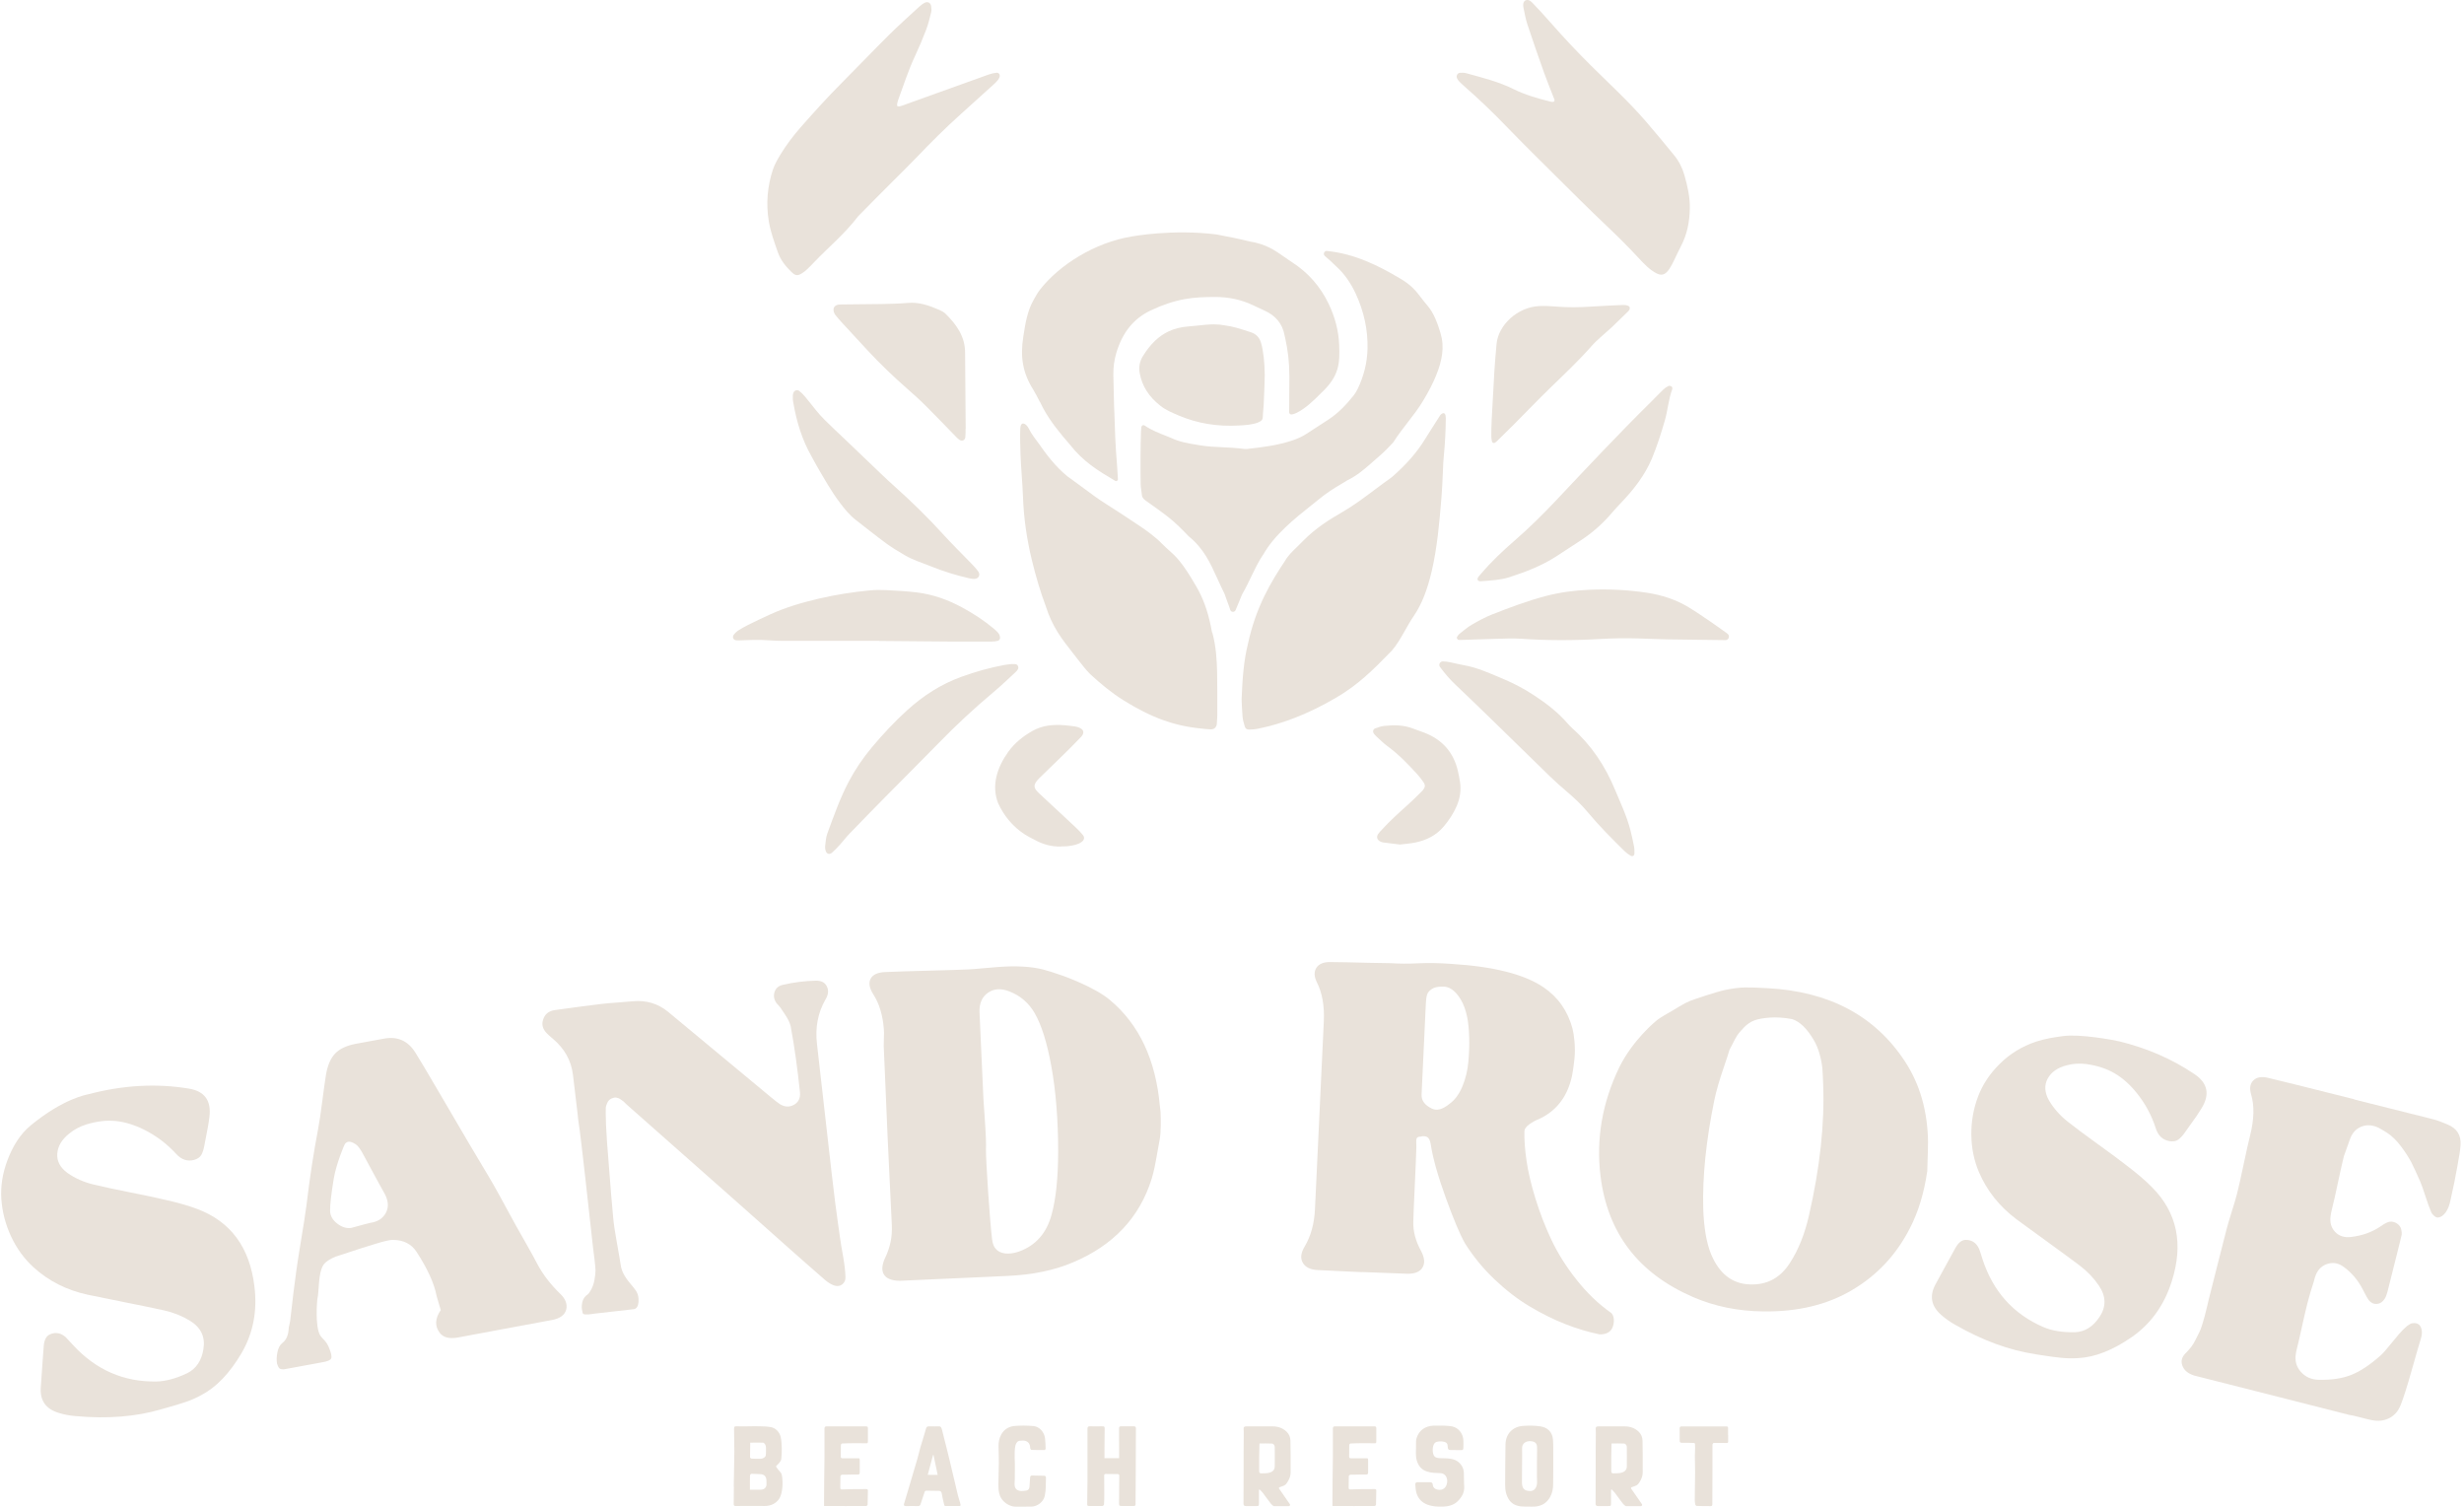 <svg width="314" height="192" viewBox="0 0 314 192" fill="none" xmlns="http://www.w3.org/2000/svg">
<path d="M197.971 12.386C197.582 11.368 197.155 10.357 196.788 9.324C196.054 7.264 195.335 5.198 194.646 3.116C194.422 2.427 194.287 1.701 194.145 0.99C194.04 0.473 194.167 0.121 194.452 0.031C194.834 -0.089 195.096 0.159 195.32 0.398C196.069 1.192 196.825 1.986 197.544 2.817C199.221 4.741 200.974 6.598 202.793 8.403C205.129 10.709 207.548 12.94 209.704 15.426C210.94 16.849 212.131 18.309 213.329 19.769C213.958 20.533 214.392 21.394 214.661 22.345C215.051 23.723 215.373 25.116 215.343 26.561C215.313 28.253 215.006 29.878 214.197 31.398C213.883 31.989 213.621 32.603 213.321 33.203C213.149 33.554 212.969 33.914 212.752 34.243C212.19 35.09 211.689 35.209 210.843 34.693C210.536 34.505 210.236 34.281 209.967 34.041C209.585 33.697 209.225 33.322 208.873 32.94C207.511 31.465 206.088 30.058 204.628 28.672C202.464 26.621 200.36 24.517 198.241 22.413C196.189 20.376 194.13 18.347 192.123 16.272C190.348 14.43 188.514 12.656 186.589 10.979C186.357 10.776 186.14 10.574 185.93 10.35C185.826 10.245 185.743 10.11 185.676 9.975C185.541 9.676 185.721 9.309 186.043 9.279C186.312 9.256 186.597 9.264 186.851 9.331C188.903 9.9 190.97 10.402 192.887 11.36C194.362 12.094 195.949 12.536 197.544 12.94C198.211 13.127 198.173 12.753 197.963 12.401L197.971 12.386Z" fill="#E9E2DA"/>
<path d="M183.497 84.981C183.287 84.689 183.512 84.284 183.871 84.284C184.201 84.284 184.493 84.337 184.777 84.389C185.376 84.509 185.96 84.666 186.559 84.771C188.192 85.055 189.689 85.729 191.202 86.366C191.928 86.673 192.655 86.987 193.358 87.354C194.085 87.736 194.796 88.148 195.477 88.597C197.035 89.623 198.51 90.739 199.738 92.161C199.933 92.386 200.135 92.596 200.352 92.79C202.793 94.962 204.553 97.605 205.796 100.608C206.507 102.315 207.316 103.992 207.773 105.804C207.945 106.478 208.095 107.167 208.229 107.849C208.289 108.141 208.289 108.455 208.282 108.755C208.282 109.054 208.035 109.189 207.78 109.032C207.525 108.874 207.271 108.702 207.054 108.492C205.406 106.875 203.774 105.235 202.291 103.453C201.513 102.517 200.629 101.693 199.701 100.907C198.922 100.248 198.173 99.574 197.439 98.863C194.938 96.43 192.445 93.981 189.944 91.547C188.439 90.08 186.926 88.627 185.406 87.182C184.695 86.508 184.073 85.759 183.497 84.981Z" fill="#E9E2DA"/>
<path d="M188.401 73.997C188.297 73.937 188.259 73.809 188.304 73.697C188.394 73.472 188.581 73.3 188.738 73.113C190.041 71.578 191.501 70.2 193.021 68.882C194.863 67.287 196.593 65.573 198.263 63.806C202.269 59.553 206.26 55.292 210.423 51.188C210.94 50.679 211.442 50.14 211.966 49.639C212.16 49.451 212.393 49.294 212.632 49.182C212.737 49.129 212.932 49.189 213.036 49.272C213.104 49.317 213.134 49.504 213.104 49.594C212.625 50.882 212.535 52.274 212.16 53.577C211.689 55.209 211.172 56.842 210.521 58.407C209.607 60.593 208.147 62.443 206.507 64.15C206.125 64.547 205.758 64.951 205.399 65.371C204.253 66.718 202.943 67.879 201.46 68.852C200.419 69.541 199.379 70.223 198.33 70.897C196.473 72.095 194.437 72.881 192.347 73.555C191.209 73.922 190.019 73.967 188.836 74.064C188.686 74.079 188.529 74.087 188.394 74.004L188.401 73.997Z" fill="#E9E2DA"/>
<path d="M220.187 80.796C220.48 81.065 220.285 81.574 219.888 81.574C217.424 81.552 214.961 81.522 212.497 81.477C211.247 81.455 210.004 81.395 208.753 81.357C207.114 81.312 205.474 81.335 203.826 81.432C200.487 81.627 197.14 81.627 193.793 81.395C192.737 81.32 191.666 81.387 190.603 81.41C189.083 81.447 187.563 81.507 186.043 81.552C185.953 81.552 185.833 81.552 185.781 81.507C185.706 81.44 185.623 81.29 185.653 81.222C185.721 81.065 185.833 80.9 185.968 80.788C186.492 80.376 187.001 79.927 187.578 79.598C188.416 79.111 189.278 78.639 190.184 78.287C192.392 77.419 194.609 76.587 196.908 75.973C198.742 75.487 200.607 75.24 202.494 75.157C204.965 75.045 207.421 75.165 209.862 75.532C211.779 75.824 213.591 76.408 215.245 77.419C216.204 78.003 217.132 78.647 218.061 79.276C218.667 79.687 219.252 80.122 219.851 80.541C219.963 80.623 220.083 80.698 220.187 80.796Z" fill="#E9E2DA"/>
<path d="M207.645 39.08C207.773 39.365 207.615 39.552 207.436 39.724C206.762 40.383 206.088 41.042 205.406 41.694C204.942 42.128 204.448 42.532 203.976 42.967C203.594 43.319 203.205 43.663 202.868 44.045C201.206 45.947 199.364 47.669 197.552 49.429C195.979 50.956 194.467 52.536 192.924 54.086C192.22 54.797 191.501 55.501 190.783 56.198C190.7 56.28 190.595 56.355 190.498 56.422C190.378 56.505 190.161 56.422 190.131 56.273C190.086 56.07 190.041 55.853 190.049 55.651C190.049 54.925 190.049 54.191 190.094 53.465C190.199 51.398 190.311 49.339 190.438 47.272C190.513 46.119 190.61 44.973 190.715 43.82C190.947 41.417 193.373 39.14 196.136 39.005C196.893 38.968 197.656 39.005 198.413 39.073C199.843 39.193 201.266 39.17 202.696 39.073C204.029 38.983 205.369 38.931 206.702 38.871C207.031 38.856 207.376 38.856 207.653 39.08H207.645Z" fill="#E9E2DA"/>
<path d="M178.36 107.617C177.649 107.527 176.953 107.445 176.264 107.355C176.144 107.34 176.031 107.295 175.919 107.243C175.492 107.048 175.365 106.659 175.627 106.277C175.762 106.074 175.942 105.902 176.106 105.723C177.11 104.622 178.218 103.618 179.326 102.63C179.895 102.128 180.427 101.582 180.973 101.058C181.101 100.93 181.236 100.803 181.348 100.661C181.632 100.294 181.655 100.047 181.393 99.665C181.153 99.313 180.891 98.976 180.607 98.662C179.424 97.359 178.195 96.093 176.758 95.045C176.271 94.685 175.844 94.244 175.395 93.839C175.283 93.734 175.178 93.622 175.088 93.502C174.901 93.248 174.968 92.926 175.253 92.821C175.62 92.686 176.002 92.551 176.391 92.506C177.641 92.372 178.877 92.379 180.075 92.843C180.554 93.031 181.048 93.188 181.528 93.375C183.781 94.251 185.227 95.853 185.781 98.227C185.893 98.699 185.983 99.178 186.058 99.657C186.215 100.706 186.058 101.717 185.646 102.69C185.234 103.648 184.665 104.51 183.999 105.303C183.04 106.449 181.775 107.078 180.337 107.37C179.686 107.505 179.019 107.542 178.368 107.624L178.36 107.617Z" fill="#E9E2DA"/>
<path d="M114.331 13.315C114.197 13.846 115.192 13.375 115.559 13.247C116.787 12.813 118.015 12.364 119.243 11.922C121.497 11.106 123.759 10.29 126.02 9.488C126.327 9.376 126.664 9.309 126.993 9.271C127.3 9.241 127.488 9.548 127.375 9.833C127.323 9.975 127.24 10.11 127.151 10.222C126.993 10.409 126.821 10.582 126.641 10.746C125.249 12.012 123.848 13.277 122.448 14.535C120.456 16.325 118.562 18.212 116.713 20.151C115.724 21.184 114.698 22.173 113.687 23.191C112.25 24.636 110.805 26.074 109.382 27.534C107.54 29.915 105.638 31.443 103.766 33.397C103.474 33.704 103.182 34.011 102.867 34.303C102.673 34.49 102.456 34.67 102.223 34.812C101.639 35.179 101.362 35.149 100.853 34.655C100.104 33.929 99.46 33.12 99.116 32.117C98.667 30.829 98.195 29.548 97.97 28.186C97.603 25.947 97.791 23.753 98.495 21.611C98.719 20.93 99.101 20.286 99.475 19.664C100.217 18.444 101.085 17.306 102.029 16.227C103.736 14.288 105.466 12.364 107.293 10.537C109.292 8.537 111.239 6.486 113.246 4.494C114.496 3.251 115.814 2.075 117.109 0.885C117.334 0.683 117.574 0.488 117.843 0.353C118.21 0.158 118.592 0.353 118.659 0.772C118.704 1.035 118.727 1.327 118.659 1.581C118.472 2.345 118.285 3.116 118 3.85C117.566 4.988 117.094 6.104 116.578 7.205C115.724 9.024 115.125 10.941 114.429 12.82C114.376 12.963 114.361 13.113 114.316 13.307L114.331 13.315Z" fill="#E9E2DA"/>
<path d="M112.07 81.664C107.899 81.664 103.729 81.664 99.565 81.664C98.682 81.664 97.806 81.567 96.922 81.544C96.316 81.529 95.709 81.559 95.103 81.574C94.676 81.582 94.249 81.627 93.829 81.597C93.433 81.567 93.283 81.177 93.53 80.856C93.68 80.668 93.859 80.489 94.054 80.361C94.466 80.099 94.885 79.86 95.32 79.642C96.248 79.186 97.177 78.736 98.12 78.31C100.149 77.381 102.276 76.767 104.44 76.265C106.544 75.779 108.678 75.442 110.827 75.24C111.523 75.172 112.227 75.165 112.924 75.202C114.227 75.269 115.537 75.337 116.832 75.494C118.906 75.749 120.853 76.445 122.68 77.448C124.066 78.205 125.398 79.066 126.619 80.092C126.851 80.286 127.083 80.489 127.263 80.728C127.383 80.885 127.443 81.118 127.443 81.312C127.443 81.424 127.308 81.612 127.203 81.649C126.948 81.724 126.664 81.754 126.394 81.754C124.537 81.754 122.68 81.761 120.823 81.754C117.903 81.739 114.983 81.709 112.055 81.679L112.07 81.664Z" fill="#E9E2DA"/>
<path d="M123.047 54.625C123.047 54.992 123.055 55.359 123.017 55.719C122.972 56.108 122.605 56.273 122.276 56.056C122.104 55.943 121.947 55.786 121.804 55.636C120.554 54.356 119.318 53.053 118.045 51.787C117.252 50.994 116.413 50.237 115.567 49.496C113.807 47.954 112.115 46.329 110.528 44.614C109.434 43.431 108.334 42.248 107.248 41.065C106.978 40.773 106.724 40.473 106.477 40.166C106.387 40.054 106.304 39.912 106.267 39.769C106.102 39.245 106.364 38.871 106.918 38.811C107.038 38.796 107.158 38.803 107.285 38.796C108.955 38.781 110.632 38.773 112.302 38.744C113.425 38.721 114.556 38.699 115.672 38.601C117.124 38.474 118.427 38.938 119.715 39.5C119.992 39.62 120.277 39.769 120.486 39.972C121.879 41.349 122.995 42.869 122.987 44.959C122.98 46.628 123.07 53.075 123.062 54.625H123.047Z" fill="#E9E2DA"/>
<path d="M101.025 50.462C101.025 50.462 101.04 50.26 101.093 50.088C101.19 49.773 101.564 49.616 101.827 49.803C102.096 49.998 102.336 50.237 102.545 50.492C103.032 51.076 103.504 51.675 103.976 52.267C104.664 53.128 105.458 53.877 106.252 54.633C107.645 55.943 109.03 57.276 110.415 58.602C111.628 59.755 112.819 60.93 114.069 62.046C116.181 63.933 118.203 65.91 120.112 68.006C121.295 69.309 122.56 70.545 123.788 71.818C124.103 72.147 124.417 72.477 124.68 72.851C124.942 73.225 124.747 73.682 124.298 73.757C124.043 73.802 123.751 73.749 123.496 73.689C121.834 73.315 120.209 72.806 118.629 72.169C117.506 71.713 116.331 71.368 115.275 70.739C114.496 70.268 113.702 69.811 112.969 69.272C111.643 68.298 110.363 67.272 109.06 66.262C108.259 65.64 107.63 64.861 107.023 64.053C105.922 62.593 105.031 60.998 104.11 59.418C103.863 58.998 103.646 58.564 103.406 58.137C102.201 56.018 101.512 53.727 101.1 51.346C101.078 51.196 101.048 51.046 101.033 50.896C101.025 50.807 101.033 50.717 101.033 50.462H101.025Z" fill="#E9E2DA"/>
<path d="M128.895 84.622C129.24 84.651 129.562 84.547 129.711 84.846C129.884 85.183 129.644 85.43 129.427 85.64C128.491 86.508 127.57 87.4 126.589 88.216C124.163 90.245 121.849 92.401 119.64 94.67C117.394 96.977 115.095 99.245 112.834 101.544C111.276 103.124 109.726 104.712 108.184 106.314C107.802 106.703 107.48 107.153 107.113 107.557C106.769 107.939 106.417 108.321 106.027 108.658C105.675 108.957 105.323 108.815 105.204 108.373C105.159 108.201 105.129 108.006 105.151 107.834C105.226 107.295 105.241 106.726 105.428 106.224C106.259 103.97 107.053 101.701 108.176 99.575C109.007 98.01 109.996 96.557 111.134 95.202C112.527 93.547 113.994 91.967 115.597 90.514C117.648 88.657 119.917 87.182 122.538 86.239C124.313 85.595 126.125 85.086 127.982 84.741C128.311 84.681 128.648 84.659 128.895 84.629V84.622Z" fill="#E9E2DA"/>
<path d="M135.223 107.872C134.002 107.917 132.879 107.595 131.816 107.003C131.419 106.778 128.753 105.745 127.196 102.353C126.312 100.092 127.076 97.785 128.483 95.816C129.292 94.686 130.363 93.832 131.561 93.15C132.826 92.432 134.212 92.304 135.627 92.417C136.084 92.454 136.533 92.514 136.982 92.574C137.132 92.596 137.282 92.634 137.424 92.686C138.12 92.933 138.263 93.375 137.753 93.922C136.877 94.85 135.964 95.741 135.05 96.632C134.182 97.486 133.298 98.317 132.437 99.171C131.509 100.084 131.771 100.496 132.459 101.133C134.002 102.555 135.537 103.985 137.065 105.423C137.394 105.738 137.716 106.06 138.001 106.412C138.248 106.719 138.173 107.041 137.851 107.28C137.372 107.64 136.787 107.722 136.226 107.812C135.896 107.864 135.559 107.849 135.223 107.864V107.872Z" fill="#E9E2DA"/>
<path d="M160.966 70.701C162.374 68.163 165.084 66.007 167.061 64.434L167.128 64.382C167.398 64.165 167.66 63.962 167.892 63.768C169.128 62.749 169.944 62.263 170.797 61.754C171.082 61.589 171.359 61.416 171.659 61.229C172.976 60.593 173.965 59.717 175.013 58.788C175.253 58.571 175.492 58.361 175.732 58.159C176.331 57.643 176.923 57.059 177.537 56.377C177.552 56.362 177.559 56.347 177.574 56.332C178.203 55.359 178.847 54.528 179.468 53.727C180.15 52.85 180.779 52.027 181.37 51.046C182.059 49.9 182.591 48.874 182.995 47.886C183.415 46.86 183.662 45.992 183.774 45.145C183.901 44.202 183.834 43.311 183.564 42.427C183.205 41.252 182.756 39.911 181.872 38.901C181.58 38.563 181.333 38.242 181.093 37.927C180.427 37.058 179.85 36.302 178.3 35.419C175.702 33.876 172.639 32.334 169.105 31.982C168.753 31.944 168.559 32.401 168.836 32.626C169.06 32.813 169.292 33.015 169.539 33.24C169.659 33.352 169.772 33.457 169.884 33.569C170.041 33.726 170.183 33.861 170.326 33.988C171.314 34.894 172.115 36.025 172.774 37.44C173.823 39.709 174.324 42.06 174.272 44.426C174.227 46.209 173.815 47.901 172.999 49.593C172.849 49.9 172.677 50.177 172.49 50.409C171.666 51.435 170.633 52.596 169.255 53.487C168.566 53.929 167.877 54.378 167.196 54.827L166.507 55.276C166.02 55.591 165.466 55.861 164.815 56.085C162.86 56.767 160.794 56.999 158.967 57.208C158.817 57.223 158.66 57.223 158.51 57.208C157.484 57.074 156.6 57.029 155.747 56.991C154.788 56.946 153.882 56.909 152.894 56.744L152.632 56.699C151.486 56.519 150.311 56.325 149.195 55.786L148.701 55.591C147.75 55.209 146.761 54.835 145.885 54.236C145.676 54.093 145.436 54.228 145.436 54.558C145.436 54.715 145.406 54.865 145.399 55.014C145.361 56.063 145.354 57.118 145.346 58.099C145.346 59.267 145.331 60.518 145.361 61.731C145.361 61.956 145.399 62.188 145.436 62.442C145.466 62.645 145.496 62.847 145.511 63.049C145.533 63.296 145.623 63.521 145.998 63.79L146.342 64.037C147.211 64.651 148.109 65.28 148.963 65.962C149.846 66.658 150.767 67.594 151.471 68.335C153.396 69.9 154.204 71.682 155.14 73.742C155.425 74.363 155.709 74.992 156.046 75.666C156.046 75.681 156.061 75.696 156.061 75.711C156.204 76.13 156.331 76.475 156.458 76.812C156.57 77.111 156.683 77.411 156.78 77.725C156.877 78.04 157.334 78.055 157.462 77.74C157.589 77.426 157.709 77.134 157.836 76.841C157.978 76.497 158.128 76.153 158.263 75.801L158.3 75.726C158.802 74.842 159.154 74.101 159.498 73.382C159.94 72.461 160.359 71.6 160.958 70.686L160.966 70.701Z" fill="#E9E2DA"/>
<path d="M132.519 51.195C132.662 51.487 132.804 51.779 132.954 52.056C133.875 53.756 135.125 55.254 136.331 56.646C138.03 58.81 139.85 59.941 142.111 61.274C142.269 61.371 142.471 61.251 142.463 61.064C142.433 60.48 142.396 59.829 142.343 59.177C142.149 56.938 142.066 54.662 142.007 52.535L141.992 52.236C141.992 52.124 141.984 52.011 141.977 51.899L141.947 50.761C141.924 49.765 141.894 48.769 141.879 47.773C141.864 46.807 141.992 45.864 142.261 44.965C143.032 42.374 144.455 40.607 146.612 39.574C148.102 38.863 149.532 38.383 150.992 38.114C152.257 37.882 153.53 37.852 154.826 37.844C156.563 37.837 158.195 38.189 159.693 38.9L160.022 39.057C160.404 39.237 160.779 39.417 161.161 39.589C162.583 40.225 163.444 41.289 163.706 42.756C163.721 42.846 163.744 42.936 163.766 43.026C164.133 44.621 164.313 46.246 164.313 48.02C164.313 48.776 164.313 49.63 164.298 50.461V50.663C164.298 51.165 164.298 51.659 164.29 52.124C164.283 52.461 164.111 53.157 165.219 52.618C166.327 52.079 167.39 51.075 168.424 50.02C170.663 47.923 170.76 46.313 170.655 43.902C170.58 42.15 170.131 40.405 169.307 38.698C168.267 36.526 166.717 34.759 164.71 33.456C164.358 33.232 164.036 33 163.714 32.775C162.411 31.861 161.31 31.098 159.266 30.776C157.731 30.394 156.391 30.132 155.028 29.877C149.382 29.166 144.245 30.132 144.245 30.132C139.521 30.888 134.938 33.793 132.512 36.938C132.235 37.298 131.988 37.732 131.756 38.151L131.696 38.264C130.924 39.634 130.677 41.161 130.423 42.779L130.408 42.876C129.981 45.542 130.355 47.563 131.666 49.645C131.98 50.154 132.242 50.678 132.497 51.188L132.519 51.195Z" fill="#E9E2DA"/>
<path d="M183.422 53.075C183.347 53.24 183.227 53.39 183.13 53.547C182.898 53.922 182.658 54.288 182.419 54.663C182.127 55.112 181.865 55.524 181.617 55.936C180.592 57.62 179.206 59.208 177.372 60.803C176.563 61.379 175.859 61.904 175.178 62.413C173.77 63.468 172.467 64.449 170.94 65.326C169.427 66.194 167.66 67.302 166.088 68.897C165.855 69.144 165.593 69.391 165.339 69.646C164.717 70.237 164.141 70.799 163.751 71.481C161.992 74.124 160.045 77.321 159.027 82.076C158.51 84.157 158.338 86.291 158.225 89.062L158.24 89.481C158.263 89.983 158.285 90.657 158.345 91.316C158.375 91.683 158.472 92.095 158.637 92.604C158.69 92.761 158.794 92.963 159.169 92.971C159.551 92.971 159.91 92.941 160.225 92.881C163.497 92.229 166.754 90.949 170.169 88.965C172.999 87.325 174.871 85.49 177.387 82.892C178.023 82.158 178.547 81.23 179.057 80.331C179.401 79.725 179.745 79.103 180.135 78.542C181.153 77.052 181.865 75.277 182.449 72.798C183.152 69.781 183.422 66.636 183.677 63.588L183.692 63.401C183.774 62.39 183.819 61.357 183.864 60.353C183.886 59.844 183.909 59.358 183.931 58.871C183.939 58.646 183.961 58.429 183.984 58.205C184.141 56.625 184.231 54.955 184.246 53.307C184.253 52.229 183.587 52.723 183.422 53.098V53.075Z" fill="#E9E2DA"/>
<path d="M154.481 80.661C154.421 80.459 154.384 80.242 154.347 80.032C154.324 79.912 154.309 79.822 154.287 79.725C153.875 77.741 153.253 76.079 152.392 74.641C150.64 71.608 149.824 70.882 148.955 70.111C148.678 69.864 148.394 69.617 148.079 69.287C147.203 68.388 146.072 67.587 145.189 66.996C143.616 65.94 142.224 65.026 140.928 64.21C139.955 63.596 139.086 62.952 138.173 62.271C137.679 61.904 137.192 61.544 136.675 61.17C135.11 60.144 133.65 58.34 132.714 56.999L132.46 56.64C132.003 55.996 131.471 55.374 131.119 54.648C130.737 53.87 130.063 53.645 130.018 54.596C129.974 55.637 130.018 56.835 130.048 57.92C130.078 58.812 130.146 59.725 130.206 60.601C130.266 61.477 130.333 62.391 130.363 63.289C130.453 65.918 130.835 68.643 131.494 71.369C132.025 73.555 132.602 75.472 133.261 77.232C134.107 79.905 135.327 81.447 136.735 83.237L137.364 84.046C137.858 84.682 138.367 85.341 138.929 85.91C140.337 87.198 141.61 88.261 143.19 89.25C146.686 91.436 149.637 92.507 153.051 92.836C153.426 92.889 153.822 92.919 154.227 92.941C155.125 93.001 155.073 92.103 155.073 92.103C155.095 91.751 155.125 91.421 155.125 91.099V90.47C155.125 88.913 155.133 87.31 155.103 85.723C155.073 84.18 154.976 82.368 154.496 80.631L154.481 80.661Z" fill="#E9E2DA"/>
<path d="M160.696 43.678C160.487 42.981 160.067 42.554 159.378 42.33L159.071 42.233C158.053 41.903 157.087 41.589 156.069 41.461C155.642 41.379 155.208 41.334 154.721 41.334C154.04 41.334 153.343 41.409 152.669 41.484C152.25 41.529 151.831 41.574 151.411 41.603C150.505 41.671 149.659 41.881 148.903 42.24C147.652 42.832 146.619 43.82 145.653 45.37C145.234 46.036 145.092 46.778 145.241 47.564C145.541 49.196 146.402 50.559 147.877 51.712C148.566 52.259 149.412 52.611 150.221 52.955C152.594 53.959 155.103 54.378 157.896 54.221C158.69 54.176 159.588 54.131 160.337 53.831C160.824 53.637 160.921 53.412 160.928 53.105C160.928 52.805 160.966 52.498 160.988 52.199C161.011 51.952 161.033 51.75 161.041 51.54C161.071 50.941 161.093 50.349 161.116 49.75L161.146 48.904C161.22 47.384 161.138 45.902 160.891 44.486C160.846 44.232 160.786 43.97 160.696 43.678Z" fill="#E9E2DA"/>
<path d="M20.471 179.613C17.273 180.541 13.657 180.826 9.636 180.459C8.88 180.399 8.176 180.264 7.524 180.062C5.855 179.575 5.076 178.49 5.196 176.797C5.248 176.138 5.308 175.225 5.39 174.042C5.473 172.859 5.533 172.035 5.57 171.571C5.63 170.74 5.907 170.231 6.386 170.036C7.09 169.729 7.749 169.856 8.378 170.403C8.475 170.493 8.797 170.837 9.344 171.444C12.264 174.596 15.798 176.124 19.947 176.049C21.152 176.019 22.463 175.659 23.885 174.978C25.016 174.401 25.69 173.383 25.922 171.93C26.184 170.373 25.608 169.16 24.185 168.291C23.204 167.7 22.118 167.258 20.913 166.988C19.73 166.726 18.045 166.374 15.843 165.94C13.642 165.498 12.084 165.184 11.171 164.989C8.498 164.412 6.199 163.244 4.275 161.5C3.084 160.406 2.126 159.096 1.414 157.569C0.703 156.041 0.291 154.454 0.171 152.821C0.059 151.181 0.321 149.519 0.957 147.834C1.594 146.15 2.507 144.57 3.945 143.387C8.078 140.002 10.969 139.515 11.223 139.455C15.649 138.28 19.924 138.04 24.043 138.722C26.072 139.044 26.948 140.249 26.686 142.338C26.641 142.705 26.588 143.094 26.514 143.499C26.439 143.903 26.356 144.352 26.259 144.839C26.162 145.326 26.087 145.708 26.042 145.985C25.952 146.479 25.825 146.876 25.652 147.175C25.48 147.475 25.173 147.685 24.731 147.812C23.878 148.036 23.114 147.782 22.44 147.033C21.257 145.753 19.902 144.727 18.374 143.963C17.124 143.342 15.918 142.975 14.758 142.855C13.597 142.735 12.354 142.885 11.029 143.282C10.182 143.544 9.441 143.941 8.79 144.48C7.854 145.236 7.36 146.09 7.3 147.026C7.232 147.969 7.667 148.785 8.588 149.467C9.568 150.156 10.684 150.65 11.927 150.949C13.013 151.211 14.563 151.548 16.57 151.945C18.576 152.342 19.992 152.642 20.815 152.844C22.575 153.226 24.028 153.645 25.173 154.079C29.404 155.682 31.823 158.961 32.422 163.926C32.811 167.071 32.257 169.909 30.774 172.447C29.262 175.008 27.554 176.79 25.66 177.778C25.345 177.951 25.023 178.108 24.694 178.258C24.364 178.407 23.998 178.542 23.578 178.684C23.159 178.827 22.837 178.924 22.62 178.991C22.395 179.059 22.013 179.164 21.467 179.328C20.92 179.493 20.583 179.583 20.456 179.613H20.471Z" fill="#E9E2DA"/>
<path d="M56.166 166.944C55.829 165.829 55.656 165.237 55.641 165.162C55.349 163.59 54.503 161.718 53.096 159.546C52.444 158.528 51.426 158.011 50.063 158.004C49.726 157.989 48.97 158.161 47.802 158.52C46.633 158.872 45.51 159.232 44.44 159.591C43.369 159.951 42.8 160.13 42.747 160.138C42.006 160.46 41.512 160.789 41.257 161.126C41.01 161.463 40.838 162.002 40.733 162.751C40.636 163.215 40.576 165.035 40.486 165.304C40.396 165.574 40.119 169.071 40.808 170.179C41.152 170.718 41.564 170.815 41.954 171.811C42.223 172.47 42.306 172.912 42.193 173.129C42.081 173.346 41.691 173.504 41.018 173.608L39.767 173.841C39.28 173.93 38.734 174.028 38.127 174.14L36.839 174.38L36.218 174.492C36.128 174.507 36.008 174.499 35.851 174.477C35.694 174.455 35.589 174.38 35.522 174.275C35.454 174.17 35.379 173.998 35.304 173.766C35.23 173.369 35.245 172.89 35.349 172.343C35.454 171.796 35.664 171.392 35.971 171.152C36.48 170.763 36.749 170.149 36.787 169.318C36.787 169.221 36.817 169.071 36.869 168.854C36.922 168.636 36.959 168.472 36.974 168.359C37.087 167.326 37.611 162.601 38.135 159.479C38.651 156.356 38.959 154.395 39.056 153.586C39.475 150.067 39.969 146.847 40.531 143.919C40.696 143.065 40.875 141.852 41.078 140.272C41.28 138.692 41.444 137.554 41.557 136.858C41.774 135.697 42.156 134.829 42.717 134.245C43.279 133.661 44.125 133.264 45.256 133.032L48.887 132.365C50.617 132.028 51.957 132.605 52.908 134.095C53.358 134.799 54.436 136.618 56.158 139.554L59.715 145.626C59.88 145.911 60.351 146.712 61.138 148.015C61.924 149.318 62.515 150.329 62.927 151.04C63.144 151.414 64.088 153.129 65.75 156.184C65.945 156.544 66.364 157.277 67.001 158.393C67.637 159.509 68.116 160.377 68.431 160.991C69.15 162.377 70.153 163.679 71.418 164.9C72.077 165.544 72.324 166.21 72.152 166.899C71.957 167.588 71.351 168.03 70.318 168.217C69 168.457 67.008 168.831 64.35 169.325C61.692 169.827 59.692 170.194 58.359 170.441C57.259 170.643 56.48 170.441 56.031 169.835C55.387 168.981 55.432 168.015 56.173 166.944H56.166ZM44.732 156.484C46.207 156.079 47.03 155.862 47.195 155.832C48.139 155.697 48.805 155.263 49.187 154.529C49.569 153.795 49.494 152.964 48.97 152.028C48.64 151.452 48.161 150.591 47.54 149.43C46.918 148.269 46.446 147.408 46.132 146.824C45.832 146.315 45.578 145.993 45.361 145.843C44.889 145.521 44.514 145.417 44.237 145.544C44.118 145.604 44.02 145.686 43.945 145.791C43.87 145.896 42.845 148.314 42.53 150.216C42.216 152.118 42.058 153.488 42.066 154.327C42.088 154.941 42.388 155.473 42.979 155.93C43.571 156.379 44.155 156.566 44.732 156.476V156.484Z" fill="#E9E2DA"/>
<path d="M100.426 158.968C101.737 160.121 103.669 161.843 105.076 163.056C105.63 163.536 106.057 163.738 106.349 163.828C106.656 163.918 107.098 163.933 107.45 163.558C107.615 163.386 107.75 163.139 107.742 162.764C107.727 161.963 107.6 160.93 107.36 159.649C107.27 159.178 107.158 158.519 107.038 157.658C106.911 156.804 106.836 156.272 106.814 156.07C106.596 154.618 106.319 152.424 105.982 149.503L104.11 133.03C103.871 130.926 104.23 129.047 105.189 127.384C105.563 126.77 105.623 126.209 105.368 125.699C105.121 125.19 104.642 124.951 103.938 124.973C102.553 125.003 101.16 125.175 99.752 125.505C99.213 125.625 98.861 125.924 98.704 126.418C98.547 126.905 98.629 127.384 98.966 127.848C99.011 127.901 99.086 127.983 99.198 128.103C99.311 128.223 99.393 128.313 99.438 128.38C99.528 128.515 99.693 128.769 99.94 129.129C100.187 129.488 100.374 129.803 100.501 130.065C100.629 130.327 100.718 130.589 100.771 130.836C101.243 133.375 101.632 136.167 101.946 139.223C102.006 139.934 101.759 140.458 101.19 140.78C100.629 141.102 100.037 141.087 99.423 140.728C99.168 140.57 98.719 140.226 98.083 139.687L85.114 128.919C83.833 127.878 82.336 127.437 80.636 127.594C80.344 127.624 79.737 127.676 78.824 127.744C77.903 127.811 77.199 127.871 76.705 127.931C75.372 128.081 73.358 128.35 70.662 128.725C69.921 128.844 69.434 129.241 69.217 129.915C68.992 130.567 69.165 131.173 69.726 131.72C69.786 131.787 69.861 131.854 69.943 131.929C70.026 132.004 70.115 132.087 70.22 132.176C70.325 132.266 70.407 132.334 70.467 132.386C71.942 133.629 72.789 135.149 73.013 136.954C73.051 137.261 73.575 141.656 73.59 141.798C73.627 142.315 73.725 143.034 73.867 143.977C74.009 144.921 74.93 153.038 75.567 158.931C75.582 159.095 75.641 159.552 75.739 160.301C75.829 161.05 75.881 161.574 75.889 161.866C75.896 162.158 75.851 162.577 75.754 163.116C75.656 163.655 75.477 164.135 75.207 164.554C75.08 164.756 74.99 164.876 74.945 164.913C74.548 165.161 74.301 165.512 74.204 165.954C74.106 166.404 74.114 166.8 74.226 167.16C74.226 167.272 74.249 167.355 74.309 167.414C74.369 167.474 74.473 167.504 74.608 167.504C74.743 167.504 74.863 167.504 74.968 167.504C75.073 167.504 75.222 167.482 75.424 167.452C75.627 167.422 75.739 167.399 75.776 167.399L80.793 166.83C81.138 166.755 81.325 166.448 81.37 165.917C81.407 165.385 81.317 164.928 81.085 164.547C81.018 164.442 80.943 164.337 80.853 164.225C80.763 164.112 80.666 163.992 80.561 163.858C80.456 163.723 80.366 163.618 80.306 163.551C79.603 162.727 79.198 161.948 79.101 161.214C79.026 160.69 78.861 159.739 78.614 158.369C78.367 156.999 78.202 155.913 78.135 155.104C78.053 154.393 77.79 151.203 77.356 145.535C77.244 143.917 77.192 142.704 77.192 141.888C77.192 141.536 77.192 141.289 77.199 141.139C77.214 140.99 77.274 140.795 77.386 140.548C77.499 140.301 77.663 140.121 77.895 140.001C78.023 139.949 78.135 139.911 78.24 139.881C78.345 139.852 78.45 139.852 78.554 139.874C78.659 139.896 78.749 139.926 78.831 139.956C78.914 139.986 79.011 140.046 79.131 140.129C79.251 140.211 79.333 140.278 79.385 140.308C79.438 140.338 79.52 140.413 79.633 140.533C79.745 140.653 79.827 140.72 79.865 140.758C82.845 143.378 87.3 147.317 93.223 152.566C94.024 153.27 95.222 154.341 96.825 155.763C98.42 157.193 99.618 158.257 100.419 158.961L100.426 158.968Z" fill="#E9E2DA"/>
<path d="M147.78 145.244C147.705 145.618 147.607 146.142 147.495 146.816C147.383 147.49 147.263 148.112 147.151 148.666C147.038 149.22 146.911 149.736 146.769 150.201C145.226 155.15 141.879 158.707 136.728 160.871C134.361 161.882 131.561 162.458 128.326 162.601L114.661 163.215C113.65 163.207 112.976 162.938 112.647 162.421C112.325 161.904 112.377 161.178 112.811 160.257C113.433 158.976 113.717 157.614 113.65 156.161C113.268 148.538 112.924 140.908 112.617 133.263C112.609 133.061 112.617 132.717 112.639 132.23C112.662 131.743 112.662 131.376 112.632 131.137C112.497 129.377 112.055 127.902 111.299 126.726C110.782 125.918 110.67 125.251 110.947 124.727C111.231 124.195 111.845 123.911 112.804 123.873C114.107 123.813 115.964 123.754 118.375 123.694C120.786 123.634 122.456 123.581 123.392 123.536C123.871 123.514 124.537 123.462 125.398 123.379C126.26 123.297 126.859 123.244 127.188 123.229C129.479 123.05 131.404 123.162 132.946 123.551C133.448 123.679 134.287 123.941 135.47 124.353C135.507 124.368 139.498 125.783 141.43 127.423C145.159 130.53 147.285 135.045 147.81 140.968C147.81 141.118 147.877 141.38 147.899 141.762C147.937 142.473 147.959 144.353 147.78 145.244ZM126.432 157.966C126.499 158.572 126.716 159.021 127.083 159.328C127.458 159.635 127.944 159.77 128.551 159.748C128.993 159.725 129.449 159.635 129.921 159.463C132.018 158.684 133.388 157.12 134.017 154.753C134.556 152.814 134.833 150.163 134.848 146.794C134.848 142.705 134.556 139.059 133.972 135.846C133.433 132.889 132.737 130.657 131.875 129.145C131.119 127.819 130.033 126.883 128.626 126.337C127.577 125.925 126.671 125.977 125.915 126.502C125.151 127.026 124.792 127.842 124.822 128.965L124.867 129.931L125.249 138.415C125.264 139.111 125.339 140.466 125.488 142.473C125.631 144.48 125.683 145.85 125.645 146.569C125.645 147.265 125.735 149.048 125.923 151.9C126.117 154.753 126.282 156.775 126.432 157.966Z" fill="#E9E2DA"/>
<path d="M173.56 162.114L167.959 161.852C167.008 161.807 166.365 161.5 166.028 160.931C165.691 160.361 165.765 159.673 166.252 158.864C167.046 157.531 167.48 155.959 167.57 154.132L167.952 146.06L168.701 130.133C168.791 128.179 168.499 126.524 167.81 125.161C167.45 124.427 167.435 123.813 167.757 123.326C168.079 122.84 168.648 122.6 169.472 122.6C170.835 122.608 172.512 122.645 174.489 122.697L177.207 122.742C178.345 122.817 179.536 122.817 180.779 122.757C182.022 122.697 183.414 122.72 184.942 122.832C190.333 123.162 194.249 124.15 196.698 125.812C198.562 127.078 199.79 128.837 200.397 131.091C200.584 131.795 200.794 133.487 200.644 134.895C200.509 136.131 200.374 137.029 200.21 137.598C199.573 139.987 198.188 141.672 196.046 142.638C195.687 142.765 195.298 142.982 194.893 143.274C194.489 143.566 194.279 143.858 194.264 144.128C194.234 145.213 194.324 146.479 194.534 147.924C194.744 149.369 195.125 150.979 195.68 152.769C196.234 154.558 196.908 156.311 197.716 158.018C198.525 159.725 199.581 161.41 200.899 163.072C202.209 164.734 203.654 166.127 205.234 167.25C205.766 167.58 205.751 168.598 205.481 169.19C205.212 169.781 204.665 170.058 203.841 170.043C202.419 169.751 200.958 169.317 199.468 168.733C197.978 168.149 196.466 167.393 194.916 166.472C193.373 165.551 191.876 164.39 190.423 163.005C188.97 161.619 187.727 160.092 186.687 158.437C186.065 157.351 185.249 155.419 184.238 152.626C183.227 149.834 182.598 147.587 182.336 145.872C182.254 145.311 182.082 144.981 181.834 144.877C181.587 144.772 181.333 144.757 181.063 144.839C180.749 144.839 180.562 144.936 180.517 145.116C180.472 145.296 180.464 145.655 180.494 146.194C180.464 147.19 180.404 148.77 180.299 150.934C180.195 153.098 180.135 154.678 180.105 155.674C180.067 156.872 180.382 158.1 181.056 159.351C181.535 160.227 181.617 160.945 181.288 161.507C180.958 162.076 180.292 162.346 179.289 162.316L173.545 162.099L173.56 162.114ZM181.707 127.804L181.468 132.888L181.161 139.47C181.123 140.242 181.565 140.848 182.478 141.275C183.1 141.582 183.849 141.38 184.725 140.661C185.399 140.174 185.945 139.44 186.357 138.452C186.769 137.464 187.024 136.415 187.121 135.3C187.218 134.184 187.256 133.143 187.226 132.17C187.196 131.196 187.113 130.358 186.979 129.654C186.784 128.703 186.499 127.931 186.133 127.34C185.436 126.202 184.65 125.663 183.766 125.73C183.205 125.723 182.763 125.827 182.448 126.045C182.126 126.262 181.932 126.501 181.857 126.763C181.775 127.025 181.73 127.37 181.707 127.797V127.804Z" fill="#E9E2DA"/>
<path d="M245.601 149.235C245.197 152.02 244.463 154.447 243.385 156.521C241.67 159.883 239.229 162.496 236.069 164.368C232.887 166.27 229.091 167.183 224.688 167.116C221.468 167.086 218.48 166.472 215.717 165.274C208.776 162.256 204.852 157.12 203.961 149.856C203.385 145.132 204.179 140.519 206.357 136.004C208.087 132.507 210.992 130.141 211.09 130.059C211.18 129.976 211.352 129.856 211.606 129.692C211.861 129.527 212.026 129.422 212.108 129.377L212.707 129.033C213.029 128.853 213.239 128.726 213.336 128.666C213.374 128.636 213.591 128.501 213.98 128.276C214.37 128.044 214.624 127.902 214.759 127.835C214.886 127.767 215.111 127.662 215.425 127.528C215.74 127.393 218.787 126.374 219.791 126.165C220.802 125.955 221.663 125.843 222.374 125.835C223.085 125.828 224.036 125.85 225.212 125.925C233.089 126.337 238.93 129.437 242.734 135.225C244.665 138.153 245.654 141.605 245.699 145.573C245.699 145.985 245.669 147.198 245.601 149.227V149.235ZM220.584 133.413C220.487 133.608 220.427 133.728 220.397 133.78C220.27 134.229 220.053 134.896 219.746 135.787C219.439 136.678 219.184 137.479 218.975 138.19C218.765 138.902 218.593 139.591 218.458 140.235C217.417 145.334 216.945 149.916 217.05 153.982C217.133 156.438 217.462 158.378 218.046 159.808C219.087 162.309 220.734 163.597 222.981 163.679C225.212 163.769 226.942 162.818 228.17 160.826C229.21 159.194 229.989 157.232 230.513 154.948C231.929 148.786 232.535 143.185 232.333 138.138C232.303 137.322 232.273 136.663 232.236 136.169C232.191 135.674 232.086 135.083 231.899 134.387C231.711 133.698 231.464 133.084 231.142 132.544C230.274 131.062 229.345 130.171 228.364 129.864C227.316 129.677 226.373 129.617 225.541 129.677C224.71 129.737 224.051 129.856 223.58 130.029C223.108 130.201 222.651 130.508 222.232 130.942C221.812 131.376 221.513 131.736 221.348 131.998C221.183 132.26 220.966 132.672 220.697 133.211C220.652 133.301 220.614 133.368 220.584 133.421V133.413Z" fill="#E9E2DA"/>
<path d="M259.379 172.566C256.084 172.08 252.677 170.837 249.173 168.83C248.514 168.463 247.93 168.044 247.413 167.595C246.096 166.464 245.841 165.146 246.657 163.656C246.972 163.079 247.413 162.271 247.983 161.23C248.552 160.189 248.948 159.463 249.173 159.058C249.577 158.332 250.034 157.98 250.558 158.003C251.322 158.018 251.876 158.407 252.213 159.163C252.266 159.283 252.415 159.732 252.655 160.511C254.003 164.592 256.579 167.46 260.382 169.107C261.491 169.586 262.831 169.803 264.411 169.773C265.676 169.721 266.717 169.077 267.533 167.849C268.424 166.539 268.402 165.198 267.466 163.821C266.822 162.87 266.013 162.024 265.032 161.275C264.066 160.548 262.674 159.523 260.862 158.212C259.05 156.902 257.762 155.958 257.005 155.404C254.811 153.764 253.209 151.75 252.183 149.362C251.554 147.871 251.232 146.284 251.217 144.599C251.202 142.914 251.487 141.297 252.063 139.762C252.64 138.227 253.568 136.819 254.856 135.554C256.137 134.281 257.664 133.352 259.424 132.753C260.674 132.342 261.835 132.177 262.891 132.035C265.055 131.735 269.308 132.521 270.094 132.708C273.629 133.577 276.811 134.962 279.641 136.872C281.349 138.01 281.648 139.47 280.54 141.26C280.345 141.582 280.135 141.904 279.903 142.248C279.671 142.592 279.402 142.959 279.11 143.356C278.818 143.753 278.593 144.075 278.436 144.307C278.151 144.719 277.867 145.026 277.582 145.228C277.298 145.43 276.931 145.49 276.474 145.423C275.605 145.273 275.014 144.719 274.714 143.761C274.175 142.098 273.366 140.608 272.288 139.275C271.412 138.19 270.469 137.351 269.458 136.767C268.447 136.175 267.256 135.793 265.894 135.599C265.017 135.486 264.171 135.539 263.363 135.756C262.202 136.056 261.393 136.625 260.944 137.456C260.495 138.287 260.547 139.208 261.101 140.211C261.708 141.245 262.517 142.158 263.52 142.952C264.396 143.648 265.669 144.592 267.324 145.79C268.986 146.988 270.147 147.849 270.813 148.373C272.251 149.459 273.404 150.432 274.265 151.316C277.447 154.536 278.278 158.519 276.758 163.289C275.8 166.307 274.123 168.658 271.719 170.35C269.278 172.05 266.987 172.956 264.845 173.068C264.486 173.091 264.126 173.106 263.774 173.098C263.423 173.091 263.018 173.068 262.584 173.023C262.15 172.978 261.805 172.933 261.581 172.903C261.348 172.866 260.959 172.814 260.39 172.731C259.821 172.649 259.476 172.596 259.357 172.574L259.379 172.566Z" fill="#E9E2DA"/>
<path d="M300.001 140.107L310.004 142.615C310.536 142.75 311.165 142.975 311.884 143.289C313.09 143.783 313.644 144.652 313.561 145.902C313.524 146.516 313.382 147.452 313.142 148.695C312.932 149.893 312.655 151.286 312.296 152.866C312.168 153.532 311.966 154.064 311.697 154.454C311.397 154.888 311.045 155.127 310.641 155.157C310.506 155.157 310.349 155.082 310.162 154.91C309.975 154.738 309.847 154.566 309.787 154.371C309.608 153.967 309.368 153.315 309.084 152.432C308.799 151.548 308.574 150.919 308.417 150.56C307.96 149.519 307.593 148.718 307.309 148.164C307.024 147.61 306.605 146.936 306.021 146.149C305.437 145.363 304.83 144.764 304.194 144.352C303.685 144.038 303.325 143.821 303.101 143.708C302.322 143.341 301.588 143.297 300.899 143.581C300.21 143.866 299.731 144.405 299.454 145.206C298.952 146.599 298.698 147.31 298.69 147.348C298.496 148.134 298.249 149.219 297.957 150.605C297.664 151.99 297.425 153.076 297.223 153.862C297.103 154.341 297.028 154.716 296.998 154.97C296.886 155.794 297.08 156.468 297.582 156.992C298.084 157.516 298.758 157.733 299.596 157.636C301.027 157.464 302.262 157.022 303.31 156.318L303.722 156.041C303.812 155.981 303.947 155.906 304.119 155.824C304.291 155.741 304.441 155.696 304.583 155.682C304.726 155.667 304.868 155.682 305.025 155.719C305.182 155.756 305.347 155.839 305.504 155.951C305.766 156.131 305.924 156.363 305.998 156.655C306.066 156.947 306.081 157.172 306.058 157.336C306.028 157.501 305.961 157.778 305.864 158.167C305.744 158.647 305.572 159.328 305.355 160.204L304.756 162.585C304.576 163.297 304.404 163.978 304.246 164.622C304.149 164.996 304.029 165.296 303.879 165.528C303.632 165.917 303.303 166.135 302.899 166.165C302.494 166.194 302.142 166.03 301.858 165.678C301.73 165.513 301.498 165.101 301.169 164.45C300.54 163.192 299.701 162.188 298.653 161.432C298.031 160.975 297.365 160.841 296.661 161.043C295.957 161.245 295.448 161.702 295.134 162.421C295.044 162.623 294.946 162.945 294.842 163.372C294.535 164.278 294.272 165.199 294.033 166.127C293.801 167.056 293.561 168.089 293.314 169.227C293.067 170.365 292.857 171.286 292.678 171.983C292.618 172.215 292.58 172.394 292.573 172.522C292.423 173.413 292.64 174.184 293.217 174.828C293.793 175.472 294.542 175.809 295.471 175.831C297.133 175.869 298.526 175.659 299.671 175.195C300.817 174.731 302.037 173.915 303.355 172.746C303.647 172.499 304.134 171.945 304.823 171.084C305.512 170.223 305.984 169.684 306.223 169.459C306.246 169.444 306.328 169.369 306.463 169.235C306.598 169.1 306.695 169.01 306.74 168.98C306.785 168.95 306.875 168.883 307.017 168.793C307.159 168.703 307.264 168.651 307.339 168.636C307.414 168.621 307.526 168.606 307.661 168.606C307.796 168.606 307.923 168.621 308.043 168.673C308.32 168.778 308.499 169.017 308.589 169.392C308.679 169.766 308.634 170.208 308.469 170.71C308.29 171.286 307.9 172.604 307.324 174.656C306.747 176.707 306.276 178.183 305.916 179.081C305.609 179.837 305.13 180.384 304.471 180.721C303.805 181.058 303.063 181.14 302.232 180.968C301.978 180.923 301.498 180.811 300.802 180.624C300.098 180.436 299.619 180.332 299.357 180.302C298.93 180.197 295.905 179.426 290.281 177.995C284.658 176.565 281.191 175.689 279.866 175.352L279.596 175.285C279.491 175.255 279.402 175.225 279.334 175.187C278.698 174.933 278.286 174.536 278.099 173.997C277.911 173.458 278.039 172.956 278.473 172.499C278.75 172.23 278.997 171.953 279.222 171.661C279.446 171.369 279.649 171.047 279.821 170.672C280.001 170.298 280.15 169.998 280.27 169.774C280.39 169.549 280.525 169.19 280.667 168.71C280.809 168.231 280.907 167.894 280.952 167.73C280.996 167.565 281.094 167.19 281.229 166.621C281.363 166.052 281.446 165.708 281.468 165.603C281.715 164.622 282.09 163.139 282.591 161.163C283.101 159.186 283.475 157.696 283.73 156.7C283.872 156.146 284.096 155.375 284.411 154.379C284.725 153.39 284.958 152.611 285.092 152.065C285.287 151.279 285.564 150.058 285.916 148.388C286.268 146.719 286.537 145.505 286.732 144.742C287.264 142.638 287.301 140.878 286.867 139.455C286.642 138.677 286.74 138.085 287.159 137.681C287.571 137.269 288.185 137.164 288.994 137.344C290.229 137.636 293.898 138.542 299.993 140.077L300.001 140.107Z" fill="#E9E2DA"/>
<path d="M93.507 189.437C93.522 188.838 93.582 185.169 93.582 184.914C93.575 184.008 93.567 183.072 93.545 182.166C93.537 181.769 93.59 181.747 94.002 181.762C94.968 181.799 95.941 181.724 96.907 181.762C97.379 181.777 97.746 181.777 98.21 181.859C98.854 181.964 99.356 182.518 99.49 183.132C99.588 183.581 99.61 184.091 99.625 184.547C99.64 184.997 99.603 185.446 99.565 185.888C99.535 186.232 99.236 186.494 98.989 186.749C98.854 186.891 98.876 186.846 98.989 187.033C99.161 187.34 99.573 187.617 99.633 187.969C99.782 188.785 99.76 189.901 99.453 190.687C99.131 191.489 98.292 191.945 97.409 191.915C96.78 191.893 96.151 191.915 95.529 191.908C94.923 191.908 94.324 191.923 93.725 191.915C93.575 191.915 93.5 191.848 93.5 191.698C93.5 191.586 93.515 190.066 93.522 189.437H93.507ZM95.552 189.841C96.008 189.841 96.428 189.841 96.855 189.841C97.259 189.841 97.514 189.729 97.656 189.347C97.701 189.212 97.671 188.905 97.671 188.703C97.671 188.164 97.401 187.872 96.885 187.857C96.51 187.842 96.136 187.812 95.769 187.812C95.701 187.812 95.574 187.939 95.574 188.007C95.559 188.561 95.567 189.205 95.567 189.841H95.552ZM95.619 183.828C95.619 183.828 95.604 183.858 95.604 183.881C95.597 184.457 95.582 185.124 95.582 185.7C95.582 185.76 95.701 185.873 95.761 185.873C96.158 185.895 96.555 185.91 96.952 185.895C97.214 185.888 97.551 185.708 97.588 185.453C97.633 185.154 97.603 184.712 97.611 184.412C97.611 184.188 97.416 183.851 97.237 183.843C96.697 183.828 96.158 183.843 95.612 183.843L95.619 183.828Z" fill="#E9E2DA"/>
<path d="M109.404 185.813C109.472 185.813 109.532 185.866 109.547 185.933C109.554 185.985 109.562 186.038 109.562 186.083C109.562 186.599 109.562 187.116 109.562 187.64C109.562 187.828 109.502 187.91 109.292 187.91C108.611 187.902 108.319 187.91 107.63 187.925C107.495 187.925 107.36 187.902 107.233 187.947C107.173 187.97 107.098 188.06 107.098 188.127C107.083 188.614 107.098 189.093 107.083 189.587C107.083 189.759 107.143 189.804 107.308 189.804C107.899 189.789 108.094 189.782 108.693 189.767C109.255 189.759 109.816 189.767 110.37 189.759C110.513 189.759 110.602 189.782 110.602 189.954C110.595 190.561 110.587 191.16 110.565 191.759C110.565 191.819 110.445 191.916 110.385 191.916C108.506 191.916 107.016 191.931 105.136 191.916H105.016C105.016 191.616 105.016 191.257 105.016 190.942C105.016 190.186 105.016 189.43 105.031 188.674C105.039 187.678 105.061 186.674 105.069 185.678C105.069 184.705 105.069 183.724 105.069 182.751C105.069 182.526 105.069 182.294 105.069 182.069C105.069 181.905 105.121 181.762 105.286 181.77C105.66 181.77 108.012 181.777 109.007 181.77C109.464 181.77 109.928 181.77 110.385 181.77C110.64 181.77 110.602 181.89 110.602 182.331C110.602 182.773 110.602 183.095 110.602 183.529C110.602 183.889 110.595 183.919 110.415 183.919C109.899 183.911 109.382 183.904 108.865 183.911C108.221 183.911 107.974 183.926 107.33 183.949C107.27 183.949 107.158 184.061 107.158 184.128C107.143 184.63 107.143 185.132 107.143 185.634C107.143 185.806 107.24 185.836 107.39 185.836C108.116 185.821 108.453 185.858 109.18 185.836C109.255 185.836 109.329 185.836 109.404 185.836V185.813Z" fill="#E9E2DA"/>
<path d="M122.418 191.752C122.433 191.842 122.366 191.916 122.284 191.916H120.442C120.359 191.916 120.322 191.759 120.299 191.669C120.187 191.213 120.09 190.756 120.007 190.292C119.97 190.082 119.85 189.992 119.648 189.985C119.116 189.97 118.577 189.97 118.045 189.962C117.963 189.962 117.866 190.029 117.836 190.104C117.649 190.643 117.476 191.16 117.304 191.707C117.252 191.864 117.169 191.924 116.982 191.924C116.48 191.909 115.926 191.924 115.44 191.924C115.193 191.924 115.14 191.834 115.215 191.609C115.395 191.055 116.233 188.157 116.428 187.521C116.6 186.959 116.772 186.39 116.93 185.821C117.057 185.372 117.154 184.915 117.282 184.473C117.446 183.904 117.626 183.335 117.798 182.766C117.851 182.594 117.933 182.317 117.978 182.145C118.068 181.808 118.143 181.755 118.495 181.77C118.914 181.785 119.303 181.763 119.723 181.77C119.902 181.77 119.992 181.98 120.037 182.175C120.217 182.931 120.419 183.68 120.606 184.429C120.868 185.477 121.13 186.533 121.37 187.588C121.602 188.577 121.849 189.565 122.074 190.554C122.149 190.876 122.269 191.183 122.351 191.505C122.373 191.587 122.388 191.677 122.403 191.759L122.418 191.752ZM119.491 187.94C119.318 187.117 119.131 186.211 118.951 185.372C118.884 185.424 118.884 185.522 118.877 185.537C118.674 186.278 118.465 187.012 118.278 187.761C118.263 187.806 118.203 187.933 118.248 187.94C118.585 187.955 119.094 187.948 119.483 187.948L119.491 187.94Z" fill="#E9E2DA"/>
<path d="M130.752 191.998C130.303 191.998 129.854 191.998 129.404 191.998C128.596 191.998 127.727 191.369 127.435 190.627C127.248 190.148 127.233 189.654 127.233 189.152C127.24 188.261 127.278 187.37 127.285 186.479C127.285 185.865 127.278 185.011 127.248 184.405C127.225 183.851 127.323 183.304 127.577 182.832C127.899 182.233 128.424 181.852 129.135 181.732C129.989 181.649 130.827 181.649 131.748 181.732C132.474 181.829 133.059 182.48 133.171 183.259C133.223 183.656 133.238 184.21 133.253 184.615C133.253 184.674 133.148 184.787 133.088 184.787C132.542 184.787 132.003 184.787 131.456 184.764C131.396 184.764 131.291 184.629 131.291 184.57C131.291 183.836 130.82 183.574 130.378 183.574C130.146 183.611 129.929 183.559 129.734 183.671C129.592 183.753 129.442 184.03 129.404 184.195C129.195 185.124 129.374 186.314 129.33 187.258C129.307 187.804 129.345 188.358 129.3 188.913C129.24 189.609 129.487 189.901 129.989 189.991C130.191 190.028 130.61 189.991 130.812 189.946C131.059 189.893 131.172 189.699 131.194 189.467C131.224 189.047 131.239 188.621 131.284 188.201C131.284 188.134 131.404 188.029 131.464 188.029C131.995 188.029 132.527 188.044 133.059 188.059C133.216 188.059 133.298 188.156 133.291 188.329C133.276 189.092 133.298 189.864 133.141 190.62C132.984 191.369 132.22 191.99 131.426 191.99C131.202 191.99 130.984 191.99 130.76 191.99L130.752 191.998Z" fill="#E9E2DA"/>
<path d="M140.734 185.82H142.613V184.704C142.613 183.828 142.613 182.9 142.606 182.024C142.606 181.814 142.673 181.762 142.875 181.762C143.414 181.769 143.946 181.762 144.485 181.762C144.68 181.762 144.755 181.822 144.755 182.031C144.74 184.075 144.74 186.165 144.732 188.209C144.732 189.317 144.717 190.425 144.71 191.533C144.71 191.631 144.725 191.728 144.695 191.81C144.665 191.878 144.575 191.915 144.508 191.915C143.998 191.915 143.489 191.923 142.98 191.915C142.643 191.915 142.606 191.885 142.606 191.548C142.606 190.642 142.621 189.729 142.628 188.823C142.628 188.576 142.628 188.329 142.636 188.081C142.643 187.917 142.576 187.849 142.418 187.849C141.924 187.849 141.43 187.849 140.943 187.834C140.756 187.827 140.711 187.887 140.711 188.059C140.726 188.83 140.726 189.609 140.726 190.38C140.726 190.83 140.719 191.279 140.689 191.728C140.689 191.795 140.554 191.915 140.487 191.915C139.91 191.915 139.333 191.923 138.757 191.915C138.585 191.915 138.547 191.855 138.547 191.683C138.57 190.71 138.585 189.699 138.585 188.725C138.585 186.502 138.585 184.278 138.585 182.054C138.585 181.807 138.667 181.762 138.914 181.762C139.416 181.777 139.91 181.762 140.412 181.762C140.764 181.762 140.779 181.799 140.771 182.144C140.756 183.005 140.756 183.858 140.749 184.719C140.749 185.071 140.749 185.431 140.749 185.82H140.734Z" fill="#E9E2DA"/>
<path d="M160.434 189.834C160.434 190.253 160.434 190.777 160.434 191.204C160.434 191.324 160.434 191.444 160.434 191.564C160.427 191.916 160.412 191.923 160.075 191.923C159.641 191.923 159.206 191.916 158.772 191.923C158.562 191.923 158.465 191.848 158.465 191.624C158.472 190.231 158.48 188.733 158.48 187.341C158.48 186.592 158.48 185.85 158.48 185.102C158.48 184.375 158.495 183.649 158.495 182.923C158.495 182.646 158.502 182.369 158.48 182.092C158.457 181.814 158.622 181.77 158.824 181.77C159.274 181.77 159.858 181.77 160.307 181.77C160.988 181.77 161.513 181.77 162.194 181.77C162.86 181.77 163.467 181.979 163.954 182.443C164.283 182.75 164.433 183.147 164.448 183.582C164.478 184.735 164.47 185.888 164.47 187.041C164.47 187.423 164.5 187.82 164.395 188.172C164.283 188.531 164.103 188.868 163.856 189.153C163.692 189.34 163.34 189.407 163.092 189.512C162.935 189.579 162.958 189.639 163.04 189.759C163.482 190.381 163.916 191.01 164.343 191.639C164.343 191.646 164.358 191.661 164.373 191.676C164.448 191.781 164.373 191.931 164.246 191.931C163.706 191.931 162.688 191.931 162.336 191.931C162.216 191.916 162.022 191.698 161.939 191.601C161.572 191.152 161.273 190.68 160.914 190.223C160.794 190.074 160.651 189.946 160.524 189.812C160.479 189.826 160.479 189.826 160.434 189.849V189.834ZM160.509 183.948C160.509 184.008 160.494 184.061 160.494 184.106C160.487 184.622 160.472 185.139 160.464 185.656C160.464 186.24 160.457 186.824 160.464 187.408C160.464 187.565 160.464 187.752 160.704 187.752C160.988 187.752 161.28 187.76 161.557 187.715C162.134 187.625 162.441 187.341 162.449 186.876C162.463 186.06 162.449 185.244 162.449 184.428C162.449 184.188 162.314 183.971 162.067 183.956C161.557 183.926 161.041 183.948 160.517 183.948H160.509Z" fill="#E9E2DA"/>
<path d="M174.189 185.813C174.257 185.813 174.317 185.866 174.332 185.933C174.339 185.985 174.347 186.038 174.347 186.083C174.347 186.599 174.347 187.116 174.347 187.64C174.347 187.828 174.287 187.91 174.077 187.91C173.396 187.902 173.104 187.91 172.415 187.925C172.28 187.925 172.145 187.902 172.018 187.947C171.958 187.97 171.883 188.06 171.883 188.127C171.868 188.614 171.883 189.093 171.868 189.587C171.868 189.759 171.928 189.804 172.093 189.804C172.684 189.789 172.879 189.782 173.478 189.767C174.04 189.759 174.601 189.767 175.155 189.759C175.298 189.759 175.388 189.782 175.388 189.954C175.38 190.561 175.373 191.16 175.35 191.759C175.35 191.819 175.23 191.916 175.17 191.916C173.291 191.916 171.801 191.931 169.921 191.916H169.802C169.802 191.616 169.802 191.257 169.802 190.942C169.802 190.186 169.802 189.43 169.817 188.674C169.824 187.678 169.847 186.674 169.854 185.678C169.854 184.705 169.854 183.724 169.854 182.751C169.854 182.526 169.854 182.294 169.854 182.069C169.854 181.905 169.906 181.762 170.071 181.77C170.446 181.77 172.797 181.777 173.793 181.77C174.249 181.77 174.714 181.77 175.17 181.77C175.425 181.77 175.388 181.89 175.388 182.331C175.388 182.773 175.388 183.095 175.388 183.529C175.388 183.889 175.38 183.919 175.2 183.919C174.684 183.911 174.167 183.904 173.65 183.911C173.006 183.911 172.759 183.926 172.115 183.949C172.055 183.949 171.943 184.061 171.943 184.128C171.928 184.63 171.928 185.132 171.928 185.634C171.928 185.806 172.025 185.836 172.183 185.836C172.909 185.821 173.246 185.858 173.972 185.836C174.047 185.836 174.122 185.836 174.197 185.836L174.189 185.813Z" fill="#E9E2DA"/>
<path d="M185.092 181.785C185.833 181.949 186.365 182.608 186.462 183.327C186.515 183.754 186.492 184.188 186.477 184.623C186.477 184.683 186.365 184.795 186.305 184.795C185.811 184.802 185.324 184.795 184.83 184.78C184.628 184.78 184.508 184.712 184.5 184.443C184.485 183.986 184.395 183.806 183.946 183.717C183.662 183.657 183.332 183.672 183.055 183.754C182.606 183.889 182.524 184.645 182.606 185.109C182.696 185.626 182.913 185.791 183.497 185.821C183.916 185.843 184.351 185.821 184.762 185.881C185.069 185.926 185.391 186.008 185.646 186.165C186.178 186.502 186.507 187.019 186.544 187.648C186.574 188.202 186.544 188.853 186.589 189.4C186.642 190.194 186.282 190.793 185.751 191.317C185.272 191.789 184.605 191.968 183.939 191.991C183.257 192.013 182.576 191.991 181.924 191.751C181.213 191.482 180.711 190.98 180.502 190.239C180.404 189.902 180.389 189.542 180.36 189.19C180.345 188.988 180.434 188.883 180.659 188.883C181.168 188.898 181.677 188.883 182.194 188.883C182.441 188.883 182.576 188.943 182.591 189.243C182.613 189.684 183.145 189.939 183.677 189.834C184.395 189.692 184.523 188.778 184.366 188.344C184.223 187.955 183.954 187.753 183.557 187.73C182.98 187.708 182.411 187.708 181.85 187.52C181.123 187.288 180.749 186.787 180.539 186.09C180.359 185.469 180.472 184.735 180.449 184.113C180.442 183.829 180.442 183.529 180.524 183.26C180.839 182.256 181.617 181.74 182.628 181.68C182.95 181.665 183.272 181.68 183.594 181.68C183.594 181.657 184.598 181.68 185.084 181.777L185.092 181.785Z" fill="#E9E2DA"/>
<path d="M194.789 191.99C194.167 191.99 193.538 192.02 192.977 191.721C192.752 191.601 192.535 191.428 192.385 191.226C191.943 190.635 191.801 189.946 191.809 189.212C191.823 187.587 191.816 185.678 191.853 184.053C191.883 182.668 192.827 181.792 194.085 181.709C194.811 181.657 195.552 181.657 196.264 181.762C197.185 181.889 197.829 182.458 197.904 183.454C197.956 184.135 197.934 184.824 197.941 185.513C197.941 185.932 197.941 186.494 197.941 186.921C197.941 187.61 197.926 188.433 197.926 189.115C197.926 189.714 197.821 190.283 197.514 190.814C197.08 191.563 196.429 191.93 195.59 191.99C195.328 192.013 195.066 191.99 194.796 191.99H194.789ZM195.874 184.637C195.912 183.993 195.702 183.701 195.073 183.656C194.467 183.611 193.92 183.926 193.965 184.644C193.995 185.109 193.935 188.066 193.95 188.943C193.965 189.804 194.377 190.006 195.021 190.006C195.747 190.006 195.897 189.212 195.874 188.83C195.859 188.591 195.859 188.343 195.859 188.096C195.859 187.445 195.859 185.049 195.882 184.637H195.874Z" fill="#E9E2DA"/>
<path d="M205.302 189.834C205.302 190.253 205.302 190.777 205.302 191.204C205.302 191.324 205.302 191.444 205.302 191.564C205.294 191.916 205.279 191.923 204.942 191.923C204.508 191.923 204.074 191.916 203.639 191.923C203.43 191.923 203.332 191.848 203.332 191.624C203.34 190.231 203.347 188.733 203.347 187.341C203.347 186.592 203.347 185.85 203.347 185.102C203.347 184.375 203.362 183.649 203.362 182.923C203.362 182.646 203.37 182.369 203.347 182.092C203.325 181.814 203.49 181.77 203.692 181.77C204.141 181.77 204.725 181.77 205.174 181.77C205.856 181.77 206.38 181.77 207.061 181.77C207.728 181.77 208.334 181.979 208.821 182.443C209.15 182.75 209.3 183.147 209.315 183.582C209.345 184.735 209.338 185.888 209.338 187.041C209.338 187.423 209.368 187.82 209.263 188.172C209.15 188.531 208.971 188.868 208.724 189.153C208.559 189.34 208.207 189.407 207.96 189.512C207.803 189.579 207.825 189.639 207.907 189.759C208.349 190.381 208.783 191.01 209.21 191.639C209.21 191.646 209.225 191.661 209.24 191.676C209.315 191.781 209.24 191.931 209.113 191.931C208.574 191.931 207.555 191.931 207.204 191.931C207.084 191.916 206.889 191.698 206.807 191.601C206.44 191.152 206.14 190.68 205.781 190.223C205.661 190.074 205.519 189.946 205.391 189.812C205.347 189.826 205.347 189.826 205.302 189.849V189.834ZM205.376 183.948C205.376 184.008 205.361 184.061 205.361 184.106C205.354 184.622 205.339 185.139 205.332 185.656C205.332 186.24 205.324 186.824 205.332 187.408C205.332 187.565 205.332 187.752 205.571 187.752C205.856 187.752 206.148 187.76 206.425 187.715C207.001 187.625 207.308 187.341 207.316 186.876C207.331 186.06 207.316 185.244 207.316 184.428C207.316 184.188 207.181 183.971 206.934 183.956C206.425 183.926 205.908 183.948 205.384 183.948H205.376Z" fill="#E9E2DA"/>
<path d="M220.232 182.877C220.232 183.162 220.217 183.386 220.232 183.671C220.24 183.873 220.143 183.895 219.985 183.888C219.454 183.858 218.922 183.888 218.383 183.88C218.33 183.88 218.226 184.023 218.226 184.105C218.218 185.168 218.226 186.224 218.226 187.287C218.226 188.733 218.218 190.26 218.211 191.705C218.211 191.848 218.158 191.93 218.001 191.93C217.409 191.93 216.818 191.93 216.219 191.907C216.152 191.907 216.054 191.803 216.039 191.728C215.994 191.533 215.972 191.323 215.972 191.121C215.987 189.976 216.009 188.748 216.017 187.594C216.017 186.906 215.994 186.209 215.987 185.52C215.987 185.183 216.009 184.846 216.017 184.509C216.017 184.337 216.017 184.158 216.002 183.985C216.002 183.94 215.904 183.88 215.845 183.88C215.335 183.865 214.826 183.851 214.317 183.858C214.13 183.858 214.055 183.791 214.055 183.611C214.055 183.072 214.047 182.533 214.047 181.994C214.047 181.784 214.197 181.776 214.347 181.776C214.789 181.784 218.563 181.776 220.008 181.776C220.173 181.776 220.217 181.836 220.217 181.986C220.217 182.278 220.217 182.6 220.217 182.892H220.202L220.232 182.877Z" fill="#E9E2DA"/>
</svg>
